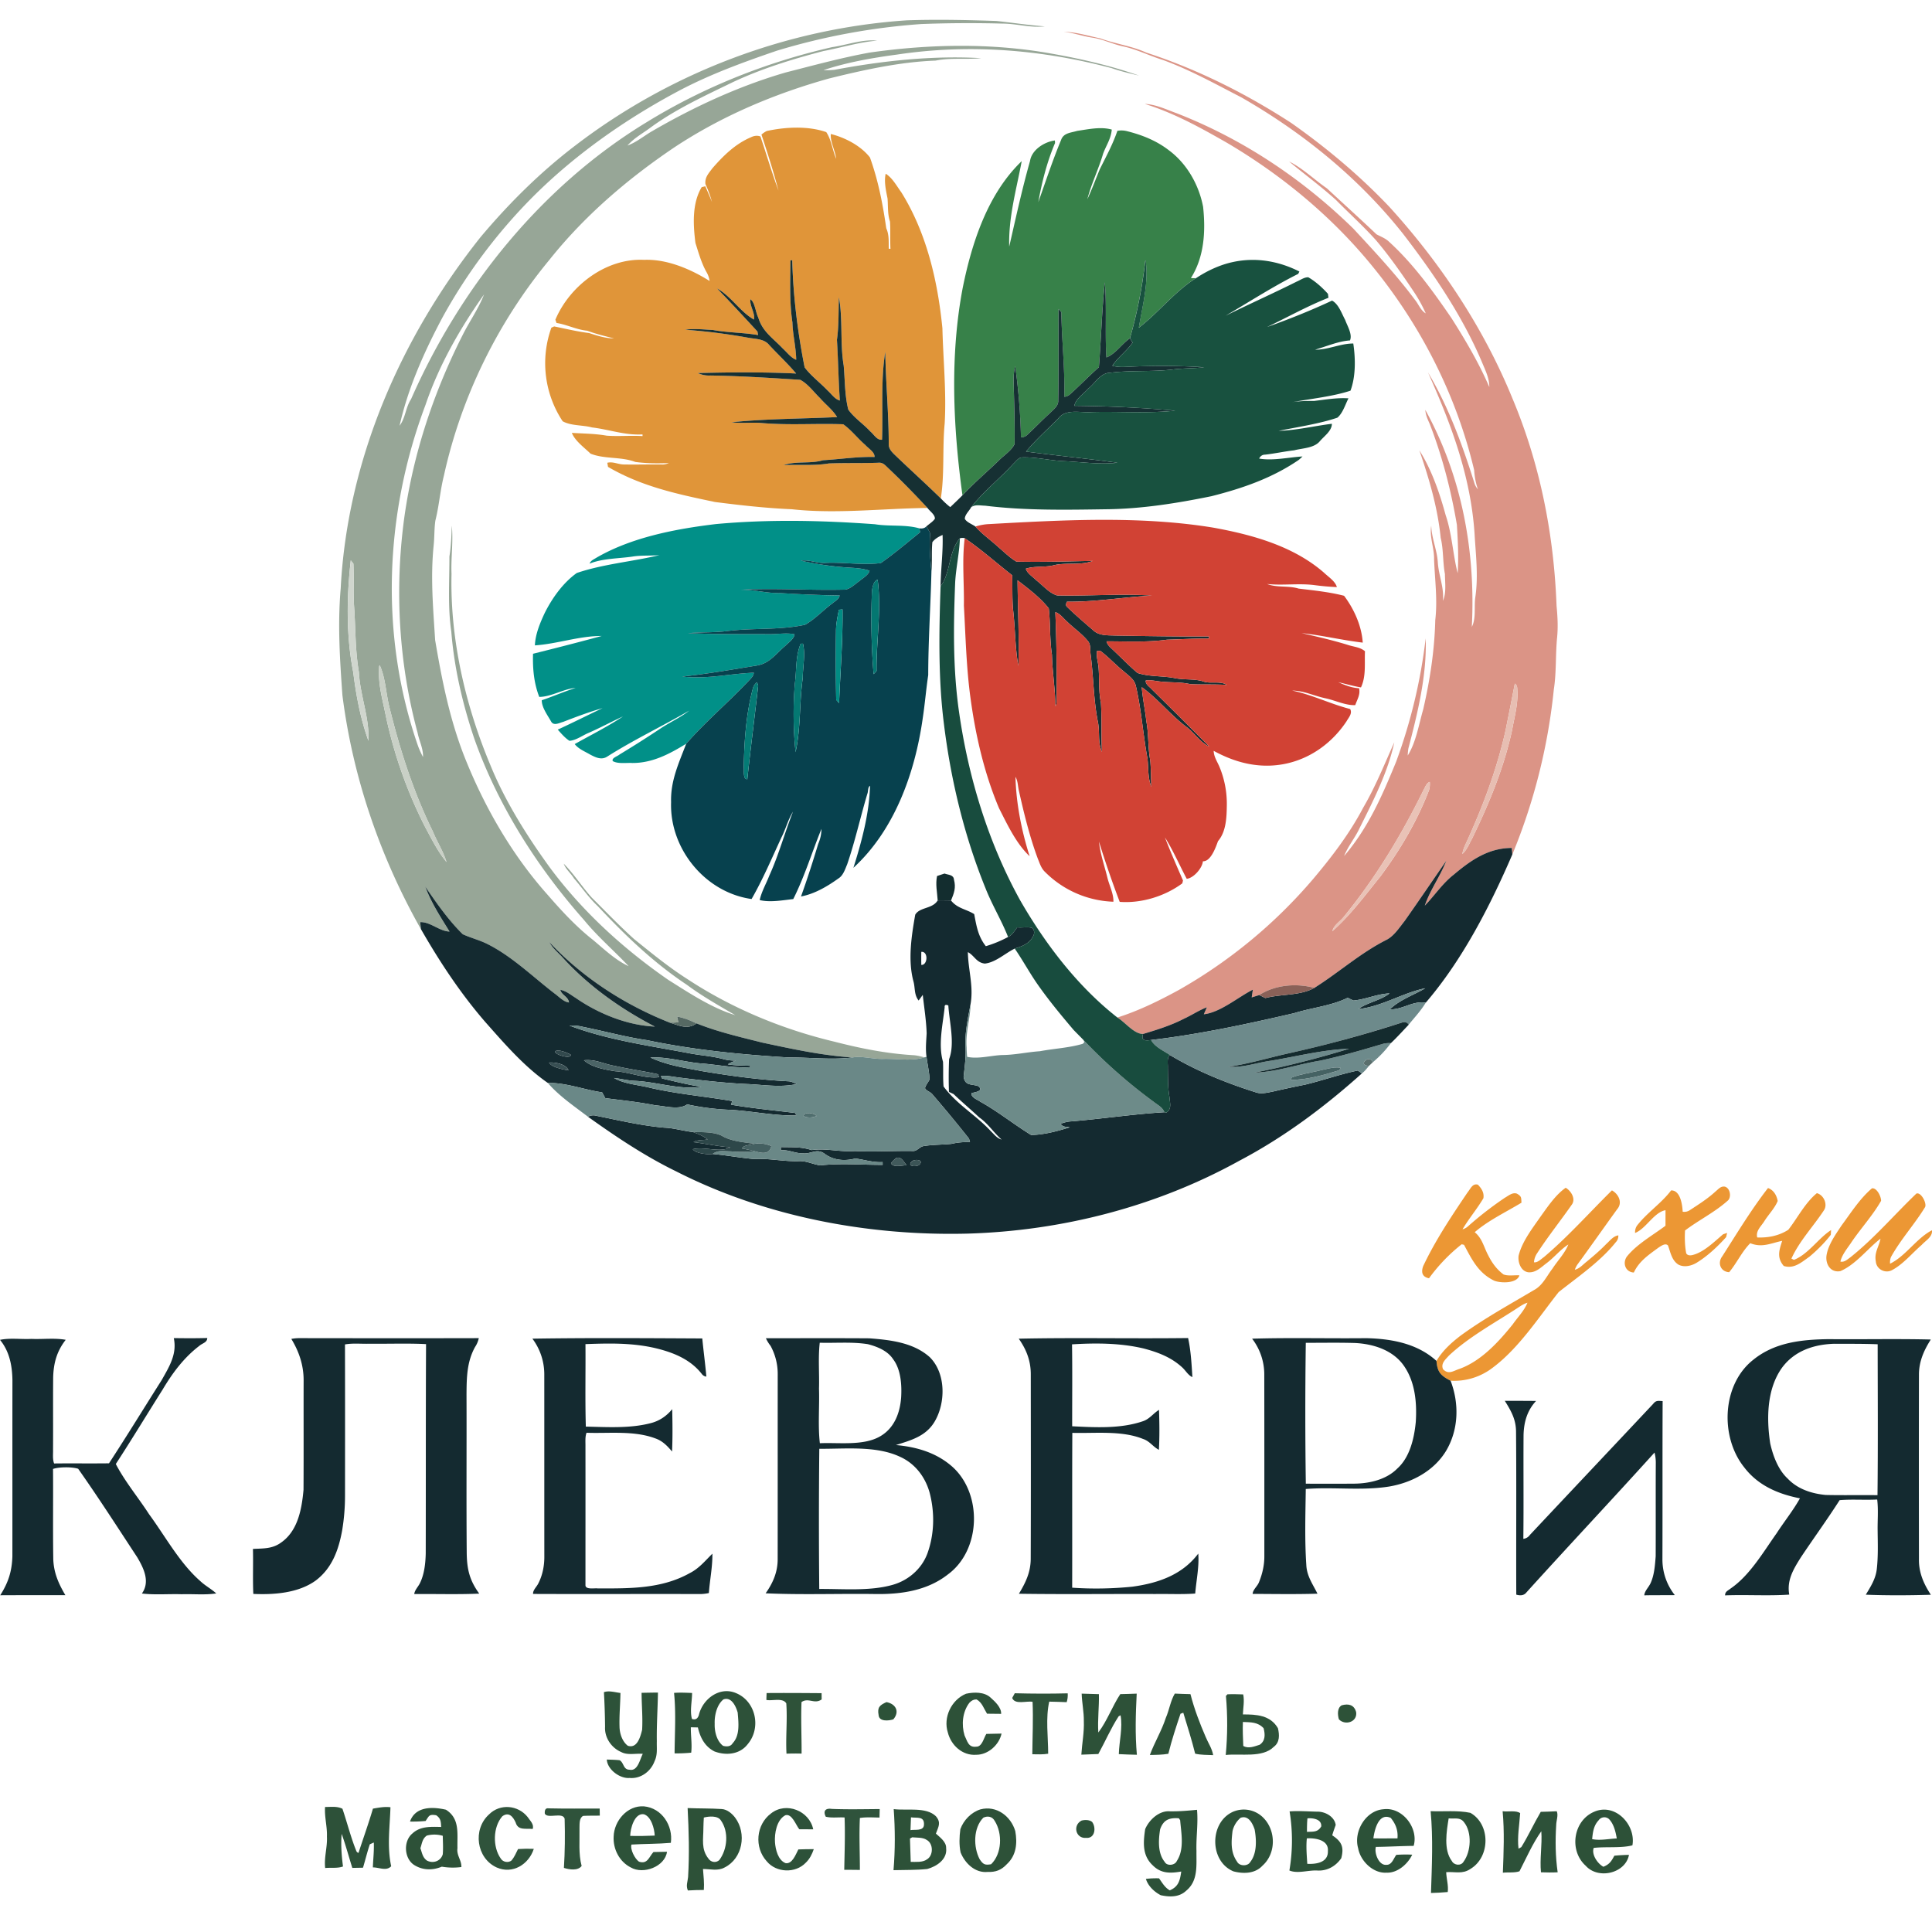 <svg width="90" height="90" fill="none" xmlns="http://www.w3.org/2000/svg"><path d="M42.245.947C43.638.9 45.03.93 46.421.977c.748.08 1.5.196 2.249.252-.684.074-1.306-.13-1.983-.13a57.683 57.683 0 0 0-3.769.021 30.499 30.499 0 0 0-6.738 1.245c-1.537.527-3.05 1.076-4.493 1.832-2.468 1.306-4.816 2.94-6.803 4.91a25.168 25.168 0 0 0-4.27 5.678c-.844 1.586-1.61 3.291-2 5.048.285-.384.275-.842.536-1.241 2.291-5.205 6.068-9.912 10.953-12.887 2.668-1.645 5.605-2.81 8.655-3.508.692-.1 1.416-.377 2.102-.304-.833.067-1.669.328-2.502.485-1.436.375-2.853.81-4.2 1.44-1.296.63-2.671 1.26-3.834 2.11-.376.284-.778.49-1.093.851.414-.147.776-.456 1.157-.674 1.956-1.136 4.04-2.099 6.215-2.73 1.293-.33 2.588-.684 3.903-.925 2.792-.4 5.706-.456 8.484.049 1.374.242 2.754.56 4.072 1.023-.428-.104-.855-.198-1.27-.346-3.284-.871-6.65-1.14-10.018-.632-1.144.154-2.315.357-3.412.723.171.007.342.003.51-.015 2.237-.42 4.562-.674 6.838-.542-.718.07-1.416-.03-2.128.113-1.656.06-3.353.436-4.96.833-2.552.712-5.006 1.75-7.22 3.216-2.167 1.463-4.174 3.18-5.807 5.23-2.4 2.9-4.11 6.38-4.917 10.057-.174.69-.223 1.402-.397 2.091-.055.375-.04.76-.078 1.139-.156 1.503-.026 2.933.067 4.43.315 1.855.668 3.642 1.354 5.404.926 2.343 2.217 4.594 3.901 6.477.642.74 1.322 1.475 2.095 2.082.516.43 1.05.945 1.665 1.227-.683-.725-1.454-1.383-2.083-2.155-2.182-2.464-4.016-5.344-5.112-8.457-.541-1.606-.933-3.282-1.067-4.973-.17-1.15-.086-2.339-.088-3.5.078-.488.094-.947.11-1.44.075.746-.043 1.499-.012 2.25-.07 3.04.636 6.094 1.804 8.893.69 1.697 1.699 3.3 2.772 4.78 1.515 2.047 3.437 3.798 5.526 5.242.972.61 2.017 1.307 3.116 1.641-.768-.448-1.54-.883-2.256-1.415-1.554-1.032-2.879-2.308-4.15-3.665-.42-.39-.73-.859-1.106-1.288-.142-.237-.385-.427-.478-.688.478.482.852 1.077 1.306 1.582.65.646 1.292 1.317 1.973 1.931.808.65 1.591 1.295 2.468 1.854 2.086 1.375 4.444 2.35 6.872 2.927 1.198.309 2.399.548 3.637.625.187.007.364.056.545.102-.58.189-1.281.057-1.893.072-.49.022-.982-.146-1.46-.066-1.448-.097-2.797-.395-4.207-.694-1.037-.262-2.062-.496-3.06-.895-.29-.137-.582-.26-.901-.316l.057.265a2.996 2.996 0 0 1-.395.019c-2.095-.827-4.078-2.102-5.616-3.755.145.286.43.51.645.748 1.2 1.315 2.698 2.373 4.273 3.19-1.299-.062-2.636-.603-3.701-1.343-.237-.146-.43-.32-.704-.37.052.25.371.313.402.59-.257-.028-.483-.288-.689-.432-1-.772-1.976-1.723-3.094-2.284-.375-.192-.786-.29-1.166-.464-.663-.65-1.217-1.449-1.743-2.212.27.737.716 1.423 1.13 2.087-.466-.01-.893-.457-1.368-.44l.035.328c-1.898-3.362-3.169-7.056-3.656-10.893-.12-1.673-.225-3.303-.08-4.983.31-5.989 2.804-11.7 6.514-16.36 1.331-1.585 2.8-3.042 4.45-4.295 4.434-3.386 9.844-5.434 15.41-5.805Zm-22.539 34.32c.012-.41-.175-.736-.253-1.132-.887-3.273-1.076-6.74-.61-10.093.422-2.954 1.368-5.788 2.714-8.445.316-.631.738-1.221.99-1.878-1.122 1.588-2.098 3.295-2.725 5.142-1.906 5.066-2.141 10.738-.354 15.875.066.183.148.358.238.531Zm-3.366-9.165c-.195 1.72-.218 3.516.116 5.219.132 1.075.338 2.167.706 3.187.058-1.056-.394-2.13-.444-3.198-.179-1.028-.15-2.06-.226-3.096-.039-.652.003-1.308-.03-1.96l-.102-.126-.02-.026Zm1.323 4.928c-.063.778.133 1.462.288 2.213a20.968 20.968 0 0 0 1.86 5.294c.307.567.58 1.127.99 1.622-.15-.5-.446-.953-.644-1.438-.906-1.846-1.53-3.8-2.021-5.794-.157-.622-.175-1.317-.431-1.905l-.015-.032-.027.04Z" fill="#97A697"/><path d="M49.59 1.484c.554.01 1.12.192 1.662.303.712.26 1.459.35 2.152.665 2.381.775 4.65 1.915 6.75 3.277 1.643 1.158 3.188 2.45 4.571 3.91 2.386 2.622 4.391 5.64 5.733 8.928 1.288 3.065 1.928 6.333 2.052 9.649.047.492.075.984.026 1.479-.079.802-.028 1.625-.153 2.421a27.43 27.43 0 0 1-1.932 7.688l-.026-.303c-1.099.004-1.91.576-2.715 1.253-.528.416-.878.96-1.337 1.433.244-.722.724-1.374 1.001-2.09-.65.937-1.29 1.882-1.946 2.813-.245.307-.502.712-.864.883-1.222.625-2.174 1.493-3.338 2.228-.832-.23-1.832-.144-2.564.332l-.353.11.054-.36c-.684.342-1.514 1.062-2.284 1.145.048-.107.095-.216.142-.324-.37.139-.702.366-1.063.53-.608.315-1.256.516-1.91.712-.424.003-.834-.549-1.195-.766 1.003-.319 1.929-.776 2.85-1.277a23.36 23.36 0 0 0 6.269-5.177c.875-1.039 1.695-2.11 2.329-3.318.572-.977.988-2.019 1.45-3.048-.29 1.375-.977 2.719-1.604 3.972-.21.464-.545.854-.733 1.325 1.125-1.316 1.77-2.8 2.42-4.384a25.08 25.08 0 0 0 1.38-5.759c.06 1.721-.375 3.478-.807 5.136a2.882 2.882 0 0 0-.03.325c.388-.615.516-1.443.72-2.143.316-1.37.53-2.758.563-4.165.112-.953-.02-1.877-.055-2.826.01-.55-.22-1.02-.132-1.576.015.594.27 1.122.306 1.712.04.62.299 1.165.238 1.794.167-.372.096-.845.094-1.247-.106-.565-.063-1.13-.198-1.693-.142-1.405-.537-2.743-.993-4.073.572.907.945 1.99 1.225 3.022.297.868.334 1.826.56 2.704.046-.755.01-1.506-.038-2.261-.272-1.6-.676-3.177-1.264-4.692-.095-.217-.191-.416-.206-.657 1.707 3.098 2.346 6.595 2.166 10.11.209-.407.096-.944.165-1.395.145-1.001.018-1.961-.038-2.96-.184-2.681-1.084-5.074-2.168-7.498.959 1.601 1.62 3.421 2.176 5.2.035.087.084.169.148.244a3.436 3.436 0 0 1-.174-.895c-.822-3.471-2.467-6.708-4.72-9.472-1.871-2.306-4.208-4.246-6.763-5.757-1.237-.709-2.49-1.405-3.86-1.83.514.019 1.021.269 1.502.441 3.082 1.204 5.85 3.058 8.212 5.367.99 1.069 2.002 2.148 2.871 3.318.163.195.276.51.503.631a6.63 6.63 0 0 0-.596-1.067c-.534-.801-1.093-1.597-1.715-2.332-.59-.66-1.255-1.258-1.877-1.89-.698-.63-1.458-1.188-2.178-1.787.636.315 1.18.852 1.767 1.256.766.715 1.547 1.416 2.303 2.136.207.113.419.184.592.353 1.122 1.021 2.052 2.31 2.905 3.557.656 1.033 1.273 2.081 1.76 3.206 0-.42-.176-.757-.333-1.137-.903-2.148-2.268-4.162-3.687-6.003-2.06-2.597-4.648-4.7-7.515-6.345-1.194-.617-2.41-1.293-3.672-1.752-.623-.192-1.204-.49-1.83-.627-.51-.105-.963-.344-1.48-.416-.441-.067-.857-.223-1.302-.266h.032Zm20.976 30.362c-.139.721-.283 1.441-.427 2.16-.408 1.851-1.102 3.67-1.898 5.387a1.702 1.702 0 0 0-.12.389c.21-.18.32-.476.454-.716.791-1.629 1.48-3.278 1.864-5.054.117-.65.288-1.232.243-1.896 0-.136-.037-.226-.116-.27ZM62.07 43.377c.838-.742 1.52-1.666 2.223-2.534.925-1.235 1.718-2.585 2.274-4.025.038-.124.05-.256.038-.394-.158.052-.22.26-.297.391-1.037 2.11-2.248 4.112-3.74 5.932-.166.194-.452.372-.498.63Z" fill="#DB9486"/><path d="M35.718 6.103c.874-.19 1.919-.245 2.772.051.245.359.287.847.464 1.243-.045-.366-.289-.813-.251-1.155.665.167 1.397.546 1.823 1.094.39 1.085.595 2.165.76 3.298.141.315.105.62.117.954l.078.003c-.023-.421.006-.845-.022-1.267-.118-.358-.085-.71-.114-1.078-.072-.362-.171-.79-.086-1.153.313.192.515.576.73.868 1.181 1.9 1.694 4.132 1.912 6.332.036 1.488.192 2.972.105 4.441-.11 1.138 0 2.367-.18 3.483-.717-.7-1.462-1.373-2.185-2.07-.133-.135-.252-.275-.238-.478-.002-1.435-.14-2.851-.162-4.28-.218 1.338-.1 2.74-.15 4.094-.233.037-.384-.253-.551-.387-.322-.352-.748-.627-1.022-1.016-.172-.683-.15-1.36-.214-2.05-.177-1.054-.03-2.143-.223-3.188-.023.666 0 1.324-.092 1.989.058.942.07 1.883.135 2.827-.236-.06-.397-.315-.576-.472-.34-.359-.771-.68-1.064-1.072-.323-1.63-.538-3.334-.576-4.995l-.044.006-.042.008c-.004.978-.05 1.92.093 2.889.015.585.168 1.15.177 1.738-.25-.095-.433-.353-.63-.528-.449-.48-.945-.782-1.14-1.445-.126-.242-.147-.698-.364-.849-.042.32.229.644.166.948-.64-.36-1.084-1.104-1.72-1.448.639.657 1.262 1.332 1.882 2.005l.03.166c-.696-.121-1.396-.108-2.096-.236-.428-.022-.883-.076-1.307-.012.986.076 1.974.189 2.945.372.334.064.73.044.968.33.416.45.867.866 1.261 1.337-1.53-.072-3.047-.061-4.579-.021.214.095.357.114.587.113 1.405.021 2.784.112 4.185.202.358.187.626.565.914.844.26.299.6.553.802.892-1.64.077-3.29.076-4.922.24.439.054.87.008 1.31.027 1.291.124 2.601.021 3.897.067.375.261.679.664 1.03.965.145.167.438.32.43.559-.807-.022-1.597.106-2.4.15-.594.18-1.271.025-1.836.23.7-.036 1.42.037 2.107-.079.762-.03 1.528-.006 2.291-.032.23-.027.331.116.48.254.623.6 1.24 1.212 1.823 1.851-2.082.024-4.267.29-6.322.06-1.195-.05-2.392-.185-3.578-.337-1.759-.369-3.412-.719-4.982-1.636l-.033-.192c.273-.065.497.075.762.08.587.011 1.171-.007 1.758 0 .13.009.233-.02.353-.067-.52.023-1.056.02-1.571-.052-.661-.252-1.442-.124-2.084-.386-.29-.284-.719-.587-.87-.967.547.034 1.083.034 1.621.13.556.041 1.116-.014 1.673.02l-.002-.079c-.824.048-1.541-.227-2.356-.325-.433-.117-.98-.07-1.365-.288a4.898 4.898 0 0 1-.525-4.357l.13-.06c.54.11 1.08.24 1.628.309.39.125.746.243 1.162.251-.423-.109-.833-.203-1.244-.359-.505-.047-.94-.284-1.437-.362l-.053-.15c.666-1.584 2.365-2.877 4.128-2.79 1.066-.044 2.167.427 3.057.984a1.124 1.124 0 0 0-.15-.424c-.233-.416-.365-.895-.51-1.349-.108-.842-.162-1.842.291-2.597l.167-.042c.11.244.214.489.314.736a5.2 5.2 0 0 0-.306-.837c-.036-.315.15-.5.32-.732.51-.587 1.068-1.138 1.793-1.447.162-.08.311-.093.449-.04.285.84.534 1.693.841 2.523-.23-.881-.51-1.746-.793-2.611.077-.067.159-.123.246-.166Z" fill="#E09539"/><path d="M51.79 6.036c-.034.43-.262.739-.405 1.13-.207.713-.547 1.394-.732 2.115.212-.456.386-.926.576-1.39.294-.592.61-1.167.823-1.796a1.03 1.03 0 0 1 .427.01c.71.176 1.381.44 1.965.89.848.625 1.408 1.619 1.602 2.643.12 1.136.057 2.326-.57 3.318l.235.001c-.992.623-1.734 1.597-2.663 2.311.166-.997.468-2.11.32-3.121l-.018-.001a22.31 22.31 0 0 1-.715 3.612c-.373.253-.68.742-1.097.891-.067-1.16.02-2.338-.07-3.5-.141 1.312-.173 2.64-.278 3.958-.453.398-.87.833-1.318 1.237a.48.48 0 0 1-.294.141c.031-1.319-.12-2.623-.138-3.94-.045-.05-.088-.1-.13-.152-.005 1.422.01 2.845-.014 4.266.016.258-.237.428-.397.595-.356.318-.681.663-1.03.988a.424.424 0 0 1-.31.132 28.602 28.602 0 0 0-.267-3.323 2.57 2.57 0 0 0-.074.664c.02.987.057 1.979.045 2.967-.142.31-.502.528-.739.773-.56.54-1.157 1.048-1.689 1.615-.437-3.18-.59-6.492.012-9.66.424-2.099 1.163-4.383 2.749-5.904-.25 1.334-.62 2.604-.583 3.983.306-1.332.598-2.675.97-3.99.079-.523.67-.892 1.158-.956l.007.12c-.372.872-.614 1.823-.78 2.754.346-.968.667-1.947 1.061-2.894.114-.338.46-.336.751-.426.526-.076 1.097-.206 1.61-.061Z" fill="#378149"/><path d="m36.821 12.133.042-.008.044-.006c.038 1.66.253 3.365.576 4.995.292.393.724.713 1.064 1.072.179.157.34.412.576.472-.065-.944-.077-1.885-.135-2.827.092-.665.069-1.323.092-1.99.192 1.046.045 2.135.223 3.19.063.69.042 1.366.214 2.05.273.388.7.663 1.022 1.015.167.134.317.424.55.387.051-1.354-.067-2.756.151-4.095.021 1.43.16 2.846.161 4.28-.013.204.105.344.239.48.723.696 1.468 1.369 2.186 2.069.137.146.281.284.441.407.191-.183.384-.364.57-.554.531-.567 1.129-1.074 1.689-1.615.237-.245.596-.462.739-.773.012-.988-.026-1.98-.046-2.967a2.57 2.57 0 0 1 .074-.665c.15 1.103.245 2.21.267 3.324a.424.424 0 0 0 .31-.132c.35-.325.675-.67 1.03-.988.16-.167.413-.337.397-.595.025-1.421.01-2.844.014-4.266.043.052.086.101.13.152.02 1.317.17 2.621.139 3.94a.48.48 0 0 0 .293-.141c.449-.404.866-.839 1.318-1.237.105-1.318.137-2.646.279-3.959.089 1.163.002 2.341.07 3.501.416-.149.724-.638 1.097-.89l.123.204c-.274.392-.678.676-.942 1.073.313.094.609.05.928.041a31.57 31.57 0 0 1 3.349.031c-.488.058-.979.042-1.466.105-.972.116-1.947.029-2.924.152-.439.011-.678.469-1 .73-.202.234-.61.493-.655.809 1.57.017 3.13.082 4.695.226-1.283.135-2.593.031-3.884.066-.527.046-1.212-.179-1.572.31-.5.503-1.04.983-1.493 1.53 1.42.188 2.84.327 4.258.52-.874.092-1.68-.04-2.539-.076-.619-.032-1.27-.192-1.886-.173-.176-.005-.297.185-.42.294-.63.692-1.398 1.295-1.97 2.029-.087.172-.297.346-.293.542.098.167.34.244.494.357.312.355.694.614 1.041.934.28.237.55.512.868.699 1.185.025 2.376-.01 3.56-.034-.551.22-1.213.066-1.796.198-.43.116-.916.03-1.325.165.052.214.337.384.486.54.3.229.603.6.967.706 1.464.037 2.96-.093 4.419.008-1.3.068-2.64.301-3.955.284-.063.111-.06.196.014.253.386.374.8.727 1.206 1.078.269.26.667.231 1.013.246 1.46.026 2.92.05 4.379.04v.1c-.652-.005-1.305.034-1.957.054-.916.128-1.886.074-2.814.075.046.195.194.29.326.424.373.35.731.722 1.12 1.052.582.187 1.15.12 1.773.246.457.086.915.01 1.343.165.33.09.758-.048 1.04.144-.566-.036-1.133-.008-1.698-.035-.451-.106-.902-.07-1.358-.118-.241-.021-.483-.091-.718-.052-.025.183.189.297.296.425.892.88 1.782 1.762 2.663 2.653-.404-.177-.688-.629-1.04-.898-.754-.557-1.347-1.326-2.105-1.87.04.532.158 1.056.212 1.587.116.605.069 1.217.183 1.822.036.41.034.826.051 1.238-.17-.432-.13-.86-.178-1.311-.207-1.124-.284-2.264-.54-3.383-.073-.324-.322-.47-.554-.678-.382-.304-.712-.672-1.102-.964h-.154c-.046.259.038.475.065.73.054.573-.004 1.114.113 1.68.052.761.01 1.534.05 2.297-.21-.47-.084-.914-.195-1.43-.201-1.028-.196-2.061-.332-3.096-.03-.198.015-.473-.122-.632-.272-.344-.66-.601-.973-.911-.173-.148-.33-.38-.55-.443.059 1.381.068 2.76.059 4.143a.469.469 0 0 1-.054.247c-.011-.807-.143-1.598-.163-2.406-.11-.72-.066-1.448-.148-2.159-.393-.503-.95-.918-1.454-1.31.01 1.328.084 2.668.036 3.994-.156-.89-.144-1.782-.25-2.676-.039-.515-.02-1.035-.035-1.55-.738-.575-1.439-1.206-2.213-1.729a.4.4 0 0 0-.225.006c-.538.632-.426 1.615-.899 2.233.008-.794.123-1.6.093-2.39-.186.084-.35.172-.476.337-.045.451-.002.907-.043 1.36-.057-.585-.107-1.182-.06-1.77a1.57 1.57 0 0 0-.183-.318c.13-.119.305-.22.403-.363.015-.19-.242-.355-.345-.504a40.84 40.84 0 0 0-1.822-1.85c-.15-.14-.252-.282-.48-.255-.764.026-1.53.003-2.292.032-.688.116-1.408.043-2.108.08.566-.206 1.243-.052 1.836-.23.804-.045 1.594-.173 2.402-.151.006-.24-.286-.392-.431-.559-.351-.301-.656-.704-1.03-.965-1.296-.046-2.606.057-3.897-.067-.44-.02-.872.027-1.31-.027 1.63-.164 3.282-.163 4.922-.24-.202-.339-.543-.593-.802-.892-.288-.279-.556-.657-.914-.844-1.402-.09-2.78-.18-4.185-.202a1.231 1.231 0 0 1-.587-.113c1.532-.04 3.049-.051 4.58.021-.395-.47-.846-.887-1.262-1.337-.238-.286-.634-.266-.968-.33a27.105 27.105 0 0 0-2.945-.372c.424-.064.88-.01 1.307.012.7.128 1.4.115 2.096.236l-.03-.166c-.62-.673-1.243-1.348-1.881-2.005.635.344 1.079 1.089 1.718 1.448.064-.304-.207-.628-.165-.947.216.15.238.607.365.848.193.663.69.966 1.14 1.445.196.175.38.434.628.528-.008-.587-.161-1.152-.176-1.738-.144-.97-.097-1.911-.093-2.889Z" fill="#163033"/><path d="M53.353 12.146h.018c.147 1.012-.154 2.125-.32 3.122.929-.714 1.67-1.688 2.663-2.31.518-.345 1.13-.63 1.741-.756 1.057-.225 2.122-.038 3.076.447l-.055.109c-1.171.586-2.254 1.29-3.383 1.95 1.099-.542 2.216-1.041 3.313-1.59.17-.07.354-.21.54-.201.34.196.652.48.915.771l.024.183c-.997.395-1.895.902-2.86 1.362 1.02-.359 2.046-.772 3.027-1.23.308.164.45.604.611.9.097.275.347.67.225.955-.557.038-1.094.281-1.631.432.61.008 1.185-.29 1.784-.288.105.695.119 1.532-.13 2.197-.816.273-1.874.38-2.718.537.345-.056.687-.06 1.035-.06.52-.061 1.063-.156 1.588-.12-.145.285-.267.698-.516.901-.823.283-1.896.442-2.735.614.843-.027 1.644-.225 2.479-.33.001.327-.347.567-.55.8-.267.337-.806.332-1.204.436-.456.052-.904.152-1.36.203-.12 0-.213.06-.275.182.635.113 1.377-.06 2.021-.098-.058.056-.115.11-.177.162-1.245.85-2.612 1.32-4.061 1.688-1.62.331-3.247.591-4.903.609-1.877.028-3.787.064-5.651-.167-.224-.002-.451-.069-.644.074.572-.734 1.34-1.337 1.97-2.029.123-.109.244-.299.42-.294.616-.02 1.267.14 1.886.173.86.035 1.666.168 2.54.076-1.418-.193-2.84-.332-4.258-.52.452-.547.993-1.027 1.492-1.53.36-.489 1.045-.264 1.572-.31 1.291-.035 2.601.069 3.884-.066a58.143 58.143 0 0 0-4.695-.226c.044-.316.453-.575.655-.809.322-.261.562-.719 1-.73.978-.123 1.952-.036 2.924-.152.487-.063.979-.047 1.466-.105a31.595 31.595 0 0 0-3.349-.03c-.319.009-.615.052-.927-.042.263-.397.667-.681.942-1.073l-.124-.205a22.31 22.31 0 0 0 .715-3.612Z" fill="#18513F"/><path d="M56.516 24.579c1.82.33 3.744.86 5.166 2.104.199.192.518.39.595.666a11.502 11.502 0 0 1-1.052-.093c-.73-.092-1.473.026-2.2-.051.475.182.981.064 1.471.214.705.085 1.427.157 2.116.335.468.622.818 1.401.87 2.182-.95-.113-1.893-.338-2.847-.444.714.164 1.425.327 2.126.542.3.104.59.104.825.304-.028.572.06 1.156-.187 1.685-.36-.06-.704-.165-1.058-.243.314.136.622.264.97.281.067.3-.084.514-.178.786-.438.022-.93-.218-1.365-.313-.543-.11-1.012-.356-1.572-.364.925.193 1.789.627 2.699.859.117.206-.073.401-.17.575-.797 1.198-2.065 1.995-3.519 2.06-.95.042-1.842-.234-2.669-.687.011.276.155.479.261.723a4.48 4.48 0 0 1 .352 1.802c-.007.557-.026 1.237-.41 1.68-.104.286-.337.958-.705.94-.027.326-.443.79-.753.815-.338-.638-.633-1.32-1.015-1.929.26.678.553 1.342.842 2.01l-.033.132c-.81.602-1.906.938-2.916.862a46.56 46.56 0 0 1-.965-2.806c.058.563.25 1.108.386 1.655.086.375.298.762.286 1.145a4.72 4.72 0 0 1-3.184-1.386c-.185-.176-.243-.392-.339-.624-.38-1.023-.643-2.099-.88-3.163-.053-.225-.043-.442-.159-.646.03 1.234.284 2.522.66 3.699-.626-.587-1.04-1.478-1.427-2.238-.684-1.617-1.092-3.385-1.327-5.121-.197-1.435-.228-2.871-.309-4.313.017-1.039-.093-2.113.038-3.143.774.523 1.475 1.154 2.213 1.729.015.515-.004 1.035.035 1.55.106.894.094 1.786.25 2.676.047-1.326-.027-2.666-.036-3.994.503.392 1.06.807 1.454 1.31.082.71.037 1.44.148 2.16.02.807.152 1.598.163 2.405a.469.469 0 0 0 .053-.247c.01-1.383 0-2.762-.059-4.143.22.063.378.295.55.443.313.31.702.567.974.911.137.16.091.434.122.632.136 1.035.13 2.068.331 3.097.112.515-.014.958.196 1.43-.04-.764.002-1.537-.05-2.297-.117-.567-.06-1.108-.113-1.681-.027-.255-.11-.471-.065-.73h.154c.39.292.72.66 1.102.964.231.207.48.354.553.678.257 1.119.334 2.259.541 3.383.049.45.008.879.178 1.31-.017-.411-.015-.827-.051-1.237-.115-.605-.067-1.217-.183-1.822-.054-.531-.172-1.055-.212-1.587.758.544 1.35 1.313 2.106 1.87.35.27.635.721 1.039.898-.88-.891-1.772-1.773-2.663-2.653-.107-.128-.321-.242-.296-.425.234-.04.477.03.718.052.456.048.907.012 1.358.118.565.027 1.132 0 1.697.035-.281-.192-.71-.055-1.039-.144-.428-.156-.886-.079-1.343-.165-.622-.127-1.192-.06-1.773-.247-.39-.33-.747-.7-1.12-1.05-.132-.135-.28-.23-.326-.425.928-.001 1.898.053 2.813-.075.653-.02 1.306-.06 1.958-.054v-.1c-1.46.01-2.92-.014-4.379-.04-.346-.015-.744.014-1.014-.246-.406-.351-.82-.704-1.206-1.078-.072-.057-.076-.142-.013-.253 1.315.017 2.654-.216 3.955-.284-1.458-.101-2.955.03-4.42-.009-.363-.105-.667-.476-.966-.705-.15-.156-.435-.326-.486-.54.41-.136.895-.05 1.325-.165.583-.132 1.245.023 1.797-.198-1.185.024-2.376.06-3.56.034-.318-.188-.589-.462-.869-.699-.347-.32-.73-.579-1.042-.934a2.53 2.53 0 0 1 .574-.112c3.458-.19 7.072-.4 10.503.162Z" fill="#D14234"/><path d="M40.77 24.423c.676.109 1.402.002 2.057.19l.036.18c-.6.484-1.198.992-1.83 1.436-.827.108-1.715-.043-2.555-.008-.407.035-.755-.158-1.167-.104.7.151 1.393.27 2.109.315.373.027.73.031 1.086.154-.051.212-.322.347-.476.487-.218.15-.463.416-.745.396-1.6.036-3.211-.081-4.806.005.631-.02 1.217.17 1.845.15.93.057 1.859.106 2.792.114-.043.19-.205.25-.343.373-.426.312-.81.735-1.269.992-1.168.257-2.416.142-3.603.292-.615.08-1.23.047-1.848.1 1.243.055 2.49.04 3.733.046.404.011.831-.076 1.227.005-.028.224-.282.384-.432.54-.448.375-.727.823-1.34.92-1.149.187-2.3.388-3.457.511 1.159.131 2.17-.131 3.331-.18-.019.175-.14.268-.249.393-.942.99-1.998 1.888-2.9 2.916-.776.475-1.57.9-2.507.897-.278-.017-.669.051-.913-.087-.072-.147.226-.226.312-.307a50.905 50.905 0 0 0 1.922-1.22c.44-.29.914-.502 1.327-.825-1.272.735-2.59 1.361-3.83 2.147-.266.166-.534.029-.779-.097-.242-.144-.554-.264-.725-.492.743-.418 1.53-.808 2.25-1.288-.534.243-1.05.524-1.59.761-.289.117-.593.354-.905.375-.207-.131-.383-.34-.545-.521.702-.325 1.39-.67 2.089-1.003-.626.18-1.235.408-1.84.643-.18.047-.442.202-.562-.024-.164-.29-.433-.647-.433-.984.53-.18 1.043-.406 1.578-.575-.573.046-1.12.412-1.694.419-.252-.65-.31-1.32-.29-2.01 1.075-.269 2.13-.537 3.198-.829-1.049-.004-2.072.37-3.111.438.021-.52.238-1.04.458-1.51.348-.696.856-1.408 1.494-1.862 1.237-.421 2.59-.528 3.855-.833-.423.039-.854 0-1.271.07-.645.094-1.384.082-1.99.328.057-.145.182-.19.306-.268 1.648-.962 3.718-1.354 5.59-1.577 2.471-.226 4.937-.171 7.41.01Z" fill="#019088"/><path d="M42.827 24.612c.138.02.244-.006.32-.083.075.1.136.206.184.318-.048.588.002 1.185.059 1.77-.04 1.616-.147 3.211-.15 4.83-.1.67-.153 1.338-.255 2.009-.358 2.531-1.302 5.202-3.23 6.97.386-1.223.74-2.535.774-3.82-.11.059-.079.263-.123.367-.326 1.089-.571 2.21-.94 3.287-.095.225-.186.522-.4.655-.518.373-1.12.729-1.752.846.29-.808.553-1.625.8-2.446.103-.244.146-.438.153-.703-.442 1.081-.788 2.228-1.314 3.27-.491.054-1.075.165-1.563.047.085-.395.3-.758.445-1.134.441-.967.717-1.998 1.105-2.982-.23.367-.334.798-.532 1.186-.448.965-.867 1.96-1.397 2.881-2.16-.303-3.824-2.344-3.749-4.513-.03-.998.36-1.82.704-2.721.902-1.027 1.959-1.925 2.9-2.916.11-.125.231-.218.25-.393-1.162.049-2.173.311-3.331.18 1.156-.123 2.308-.324 3.457-.511.613-.097.892-.545 1.34-.92.15-.155.404-.316.432-.54-.396-.081-.824.006-1.228-.005-1.242-.006-2.49.009-3.732-.047.617-.052 1.233-.018 1.848-.1 1.187-.149 2.435-.034 3.603-.291.458-.257.843-.68 1.268-.992.139-.123.3-.182.343-.373a53.69 53.69 0 0 1-2.791-.113c-.629.019-1.215-.171-1.846-.151 1.595-.086 3.206.031 4.807-.005.281.02.526-.247.744-.396.155-.14.425-.275.477-.487-.357-.123-.714-.127-1.087-.154a14.106 14.106 0 0 1-2.109-.315c.412-.054.76.139 1.167.104.84-.035 1.728.116 2.556.008.632-.444 1.23-.952 1.83-1.436l-.037-.18Zm-2.13 6.792.137-.148c-.015-1.4.235-2.868.05-4.25-.19.048-.247.37-.264.534a31.4 31.4 0 0 0 .076 3.864Zm-1.617-2.999c-.069.338-.137.673-.136 1.02a96.29 96.29 0 0 0 .01 3.175l.135.152c.056-1.457.177-2.904.16-4.363l-.17.016Zm-2.02 6.635c.25-1.143.172-2.295.336-3.46.001-.508.13-1.11.01-1.596l-.108.002c-.245.605-.183 1.199-.27 1.863a17.43 17.43 0 0 0 .033 3.19Zm-1.998-2.932c-.308 1.178-.394 2.43-.414 3.644.024.14-.052.553.166.545.151-1.428.336-2.845.496-4.272a.26.26 0 0 0-.058-.234.558.558 0 0 0-.19.317Z" fill="#07414E"/><path d="M40.883 27.006c.185 1.382-.066 2.85-.05 4.25l-.138.148a31.38 31.38 0 0 1-.077-3.864c.017-.164.074-.486.265-.534Z" fill="#047771"/><path d="m39.078 28.405.168-.016c.018 1.46-.103 2.906-.158 4.363-.046-.051-.092-.101-.136-.152a96.29 96.29 0 0 1-.01-3.176c-.001-.346.068-.68.136-1.018Z" fill="#018C83"/><path d="m37.297 29.986.108-.002c.12.486-.008 1.088-.01 1.595-.164 1.166-.086 2.318-.335 3.46a17.43 17.43 0 0 1-.034-3.19c.088-.664.026-1.258.27-1.863Z" fill="#047872"/><path d="M35.25 31.79a.26.26 0 0 1 .059.235c-.16 1.427-.345 2.844-.496 4.272-.218.008-.142-.405-.166-.545.02-1.214.106-2.466.414-3.644a.558.558 0 0 1 .19-.317Z" fill="#047B75"/><path d="m70.424 39.5.027.303c-1.036 2.403-2.323 4.91-4.032 6.904-.624-.094-1.052.325-1.675.314.44-.44 1.113-.668 1.646-.981l-.021.002c-1.038.216-2.038.863-3.099.964.438-.314 1.038-.397 1.46-.73-.575.023-1.117.282-1.68.332a3.21 3.21 0 0 1-.266-.13c-.77.384-1.68.462-2.5.72-2.197.508-4.418.987-6.66 1.248-.247.038-.485.05-.376-.28.654-.196 1.302-.397 1.91-.712.36-.164.693-.392 1.063-.53-.047.108-.094.217-.142.324.77-.083 1.6-.803 2.284-1.145l-.054.36.352-.11.285.14c.74-.196 1.61-.1 2.28-.472 1.164-.735 2.116-1.603 3.338-2.228.362-.17.619-.576.864-.883.657-.931 1.296-1.876 1.946-2.813-.277.716-.757 1.367-1.001 2.09.459-.473.809-1.017 1.336-1.433.805-.677 1.617-1.25 2.715-1.253Z" fill="#142A30"/><path d="M43.999 40.693c.175.069.424.046.441.288.1.374.003.625-.137.967-.207-.003-.415-.008-.622-.003-.024-.39-.11-.744-.03-1.137.115-.04.23-.077.348-.115Z" fill="#132D2F"/><path d="M19.813 41.308c.526.764 1.079 1.562 1.743 2.212.38.175.791.272 1.165.464 1.119.561 2.095 1.512 3.095 2.284.206.144.432.404.689.431-.031-.276-.35-.34-.403-.59.274.052.468.225.704.37 1.065.741 2.403 1.282 3.702 1.344-1.575-.817-3.074-1.875-4.274-3.19-.215-.238-.5-.462-.644-.748 1.538 1.653 3.52 2.928 5.615 3.755.444.13.813.343 1.24.032.997.399 2.023.633 3.06.895 1.41.3 2.759.597 4.206.694-.976.123-1.998-.009-2.982 0-2.215-.136-4.417-.35-6.594-.807-1.001-.146-1.97-.417-2.96-.615a2.175 2.175 0 0 0-.646-.063c1.742.66 3.665.929 5.49 1.272.539.11 1.096.141 1.63.276.21.065.415.08.632.085-.132.047-.261.086-.374.173.344.056.69.06 1.039.065l-.004.066c-.79.046-1.541-.123-2.324-.177-.775-.074-1.553-.315-2.321-.273.77.357 1.565.474 2.394.633 1.333.223 2.679.405 4.029.475.147.004.264.07.393.132-.753.153-1.44.044-2.194.001-1.068-.043-2.131-.164-3.19-.296-.307-.03-.636-.117-.941-.082l.052.113c.607.144 1.212.29 1.827.39-.975.153-2.078-.231-3.072-.277-.338-.01-.66-.1-.994-.136.482.284 1.12.317 1.667.454 1.27.295 2.565.401 3.843.622-.02.056-.039.113-.06.168.996.172 2.008.264 3.007.389l.028.116c-1.018.016-2.033-.204-3.049-.264a11.518 11.518 0 0 1-2.024-.255c-.388.276-1.027.073-1.475.046-.777-.157-1.556-.235-2.341-.336l-.148-.27c-.835-.12-1.686-.456-2.527-.437-1.11-.768-2.035-1.847-2.926-2.852-1.15-1.331-2.113-2.79-2.987-4.314l-.035-.327c.475-.018.902.43 1.368.439-.413-.664-.859-1.35-1.13-2.087Zm6.042 7.66c-.053.158.78.4.728.158-.195-.093-.517-.249-.728-.157Zm1.347.424c.372.33.973.433 1.451.51.665.036 1.397.361 2.049.278l-.047-.136c-.665-.15-1.342-.238-2.009-.39-.523-.085-.91-.322-1.444-.262Zm-.719.47c-.111-.296-.628-.387-.904-.364.106.22.66.324.904.364Z" fill="#142A30"/><path d="M43.68 41.945c.207-.005.415 0 .622.003.299.377.704.398 1.08.635.107.56.18 1.034.542 1.494a5.517 5.517 0 0 0 1.035-.428c.2-.097.292-.28.43-.45.223.029.496-.041.7.034.085.089.107.195.065.32-.164.388-.509.521-.884.636-.447.218-.891.645-1.392.698-.398-.043-.487-.375-.791-.534.013.83.276 1.588.123 2.436-.123.661-.275 1.345-.231 2.02.02.456-.04.899-.091 1.35.074.44.358.321.69.44.27.238-.171.277-.327.325-.007.212.264.288.408.393.83.46 1.568 1.06 2.373 1.554.583-.005 1.245-.18 1.8-.358-.184-.034-.305.004-.426-.16.17-.067.327-.108.51-.116 1.443-.12 2.885-.34 4.328-.426l.079.023c.281-.167.171-.47.154-.738-.081-.446-.065-.893-.076-1.345.01-.193-.055-.46.093-.607 1.257.755 2.654 1.317 4.051 1.755.248.071.547-.011.796-.06.491-.115.983-.216 1.477-.317.813-.198 1.61-.48 2.432-.653l.195.132c-1.75 1.57-3.626 2.972-5.711 4.07-3.858 2.135-8.26 3.267-12.66 3.395-4.63.117-9.434-.789-13.577-2.9-1.457-.71-2.79-1.604-4.106-2.543a.499.499 0 0 1 .391-.045c1.053.213 2.09.458 3.16.553.456.017.886.154 1.337.204.244.087.48.183.687.342-.195.048-.497.008-.658.129.573.072 1.136.195 1.712.242-.48.265-1.196-.05-1.745.086.117.194.694.259.92.222.647.06 1.292.18 1.938.237.719-.043 1.42.13 2.135.096.339.002.616.152.94.198.956-.107 1.946-.02 2.91-.023l-.003-.13c-.45.027-.846-.114-1.275-.166-.5.13-1.022.088-1.44-.232-.37-.254-.605.034-1-.01-.356.007-.659-.174-1.023-.143l-.006-.148c.497.013.959-.02 1.432.14.688-.097 1.334.1 2.02.045.901.043 1.795-.016 2.696-.002.214.017.316-.21.532-.233.423-.066.852-.057 1.276-.1.287-.07.565-.086.86-.086l-.046-.156a63.29 63.29 0 0 0-1.71-2.069c-.086-.114-.29-.155-.34-.285.033-.146.148-.268.212-.404-.015-.353-.1-.705-.142-1.055-.053-.37-.013-.729.006-1.096-.019-.598-.117-1.2-.181-1.789a9.347 9.347 0 0 1-.194.263c-.214-.275-.155-.567-.237-.88-.27-.985-.096-2.129.08-3.118.208-.36.807-.264 1.045-.665Zm-.762 2.395c-.004.203-.004.407 0 .61.302.015.335-.639 0-.61Zm1.037 6.272c.624.848 1.483 1.307 2.207 2.088.16.154.276.32.497.386-.373-.328-.629-.744-1.04-1.032-.395-.368-.807-.715-1.197-1.088l-.216-.101a19.919 19.919 0 0 1 .007-1.526c.28-.734.01-1.735-.036-2.5-.125-.055-.183-.026-.171.086-.086.805-.311 1.737-.077 2.538.018.383-.008.765.026 1.149Zm-2.449 3.576c.104.221.533.09.731.096-.124-.139-.27-.451-.5-.331a1.276 1.276 0 0 0-.23.235Zm1.022-.117c-.358.248.152.334.314.172.185-.218-.184-.247-.314-.172Z" fill="#142A30"/><path d="m66.368 46.042.022-.002c-.533.313-1.206.54-1.646.98.623.012 1.051-.407 1.674-.313-.223.372-.525.693-.797 1.027-.072-.117-.188-.147-.347-.089-1.73.55-3.485 1.04-5.26 1.426-.93.208-1.839.483-2.784.623.692.047 1.294-.187 1.967-.281 1.2-.198 2.428-.514 3.646-.559a42.737 42.737 0 0 1-4.403 1.112c1.023-.027 2.036-.395 3.045-.555.99-.212 1.97-.496 2.941-.787.117-.028.24-.04.366-.032a5.14 5.14 0 0 1-.842.892c-.062-.132-.154-.176-.278-.13-.235.145-.157.309.108.29-.105.128-.203.256-.335.357l-.195-.132c-.823.172-1.62.455-2.432.653-.494.1-.986.202-1.477.317-.25.049-.548.131-.796.06-1.397-.438-2.794-1-4.051-1.755-.288-.198-.712-.375-.871-.698 2.242-.26 4.463-.74 6.66-1.249.82-.257 1.731-.335 2.501-.719.086.047.175.09.265.13.564-.05 1.105-.309 1.68-.331-.421.332-1.022.415-1.46.729 1.062-.101 2.062-.748 3.1-.964Zm-6.23 4.264c.744-.004 1.557-.23 2.268-.457l.036-.112c-.35-.048-.733.089-1.08.157-.392.096-.811.151-1.187.302l-.037.11Z" fill="#6D8A8B"/><path d="M45.212 46.79c-.015.672-.24 1.328-.183 1.997.001.148.01.297.024.444.513.113 1.11-.063 1.634-.084.592-.003 1.163-.137 1.753-.177.66-.124 1.358-.155 2.001-.346l.073-.077-.05-.11a24.328 24.328 0 0 0 3.272 2.884c.191.154.416.252.509.49-1.443.086-2.885.306-4.328.426-.183.008-.34.05-.51.117.121.163.243.125.427.159-.556.179-1.218.354-1.801.358-.805-.493-1.543-1.095-2.373-1.554-.144-.105-.415-.181-.408-.393.156-.048.596-.087.327-.324-.332-.12-.616 0-.69-.442.05-.45.111-.893.091-1.35-.044-.674.108-1.358.232-2.019Z" fill="#6D8B89"/><path d="M31.543 47.356c.319.056.611.179.902.316-.427.311-.796.097-1.24-.032.132.003.264-.004.396-.019-.02-.089-.04-.178-.058-.265Z" fill="#566963"/><path d="M26.528 47.776c.222-.015.431.013.646.063.991.198 1.959.469 2.96.615 2.177.457 4.379.67 6.594.807.984-.009 2.006.123 2.982 0 .479-.08.972.088 1.46.066.613-.015 1.314.117 1.894-.072l.097-.025c.043.35.128.702.143 1.055-.065.136-.18.258-.213.404.05.13.254.17.34.285.57.669 1.168 1.373 1.71 2.069l.046.156c-.295 0-.572.016-.859.086-.424.043-.853.034-1.276.1-.217.023-.319.25-.533.233-.9-.014-1.794.045-2.695.002-.686.056-1.332-.142-2.02-.045-.474-.16-.936-.127-1.432-.14l.005.148c.365-.031.668.15 1.024.142.395.045.63-.243 1 .011.418.32.939.362 1.44.232.429.052.825.193 1.274.165l.003.13c-.964.005-1.953-.083-2.909.024-.324-.046-.602-.196-.94-.198-.716.033-1.417-.139-2.136-.096-.646-.058-1.29-.176-1.938-.237.252-.195.543-.126.84-.122.372.036.736.023 1.108-.008.324.089.689.188.79-.24a1.445 1.445 0 0 0-.792-.102c-.5-.078-1.084-.112-1.52-.38-.396-.183-.915-.161-1.341-.17-.451-.05-.882-.187-1.337-.203-1.071-.095-2.108-.34-3.16-.553a.499.499 0 0 0-.392.045c-.637-.489-1.346-.964-1.87-1.574.842-.019 1.692.316 2.527.438l.148.269c.785.1 1.564.179 2.34.336.449.027 1.088.23 1.476-.045.66.146 1.349.227 2.024.254 1.017.06 2.032.28 3.05.264l-.03-.116c-.998-.125-2.01-.217-3.005-.389l.06-.168c-1.28-.221-2.573-.327-3.843-.622-.548-.137-1.186-.17-1.668-.454.334.037.657.125.994.136.994.046 2.098.43 3.072.278-.615-.1-1.22-.247-1.826-.39l-.053-.114c.306-.035.634.051.941.082 1.06.132 2.123.253 3.19.296.754.043 1.442.152 2.194-.001-.13-.062-.246-.128-.393-.132-1.35-.07-2.696-.252-4.029-.475-.829-.159-1.623-.276-2.394-.633.768-.041 1.546.2 2.322.273.782.054 1.533.223 2.323.177l.004-.066c-.349-.005-.695-.01-1.04-.065.114-.087.243-.126.375-.173a2.235 2.235 0 0 1-.633-.085c-.533-.135-1.09-.166-1.63-.276-1.824-.343-3.747-.613-5.489-1.272Zm10.906 4.217c.195.098.398.069.599.003-.05-.152-.609-.227-.6-.003Z" fill="#6A8887"/><path d="M32.28 52.735c.426.008.944-.014 1.34.17.436.267 1.02.3 1.521.379-.152.059-.52.056-.573.215.192.038.385.077.574.127a6.091 6.091 0 0 1-1.107.008c-.298-.004-.589-.073-.84.122-.226.037-.803-.028-.92-.222.55-.136 1.264.18 1.745-.086-.576-.047-1.139-.17-1.712-.242.161-.121.463-.081.658-.13-.207-.158-.443-.254-.687-.341Z" fill="#2D4749"/><path d="M35.142 53.284c.3-.038.514-.008.791.102-.1.428-.465.328-.79.24a9.329 9.329 0 0 0-.575-.127c.054-.159.422-.156.574-.215Z" fill="#446061"/><path d="M41.737 53.953c.23-.12.376.192.5.33-.198-.005-.628.126-.731-.095a1.28 1.28 0 0 1 .231-.235Z" fill="#415A5C"/><path d="M42.53 54.071c.13-.075.498-.045.313.172-.162.162-.672.076-.314-.172Z" fill="#3B5456"/><path d="M25.854 48.968c.211-.091.533.065.728.158.053.242-.78 0-.728-.157Z" fill="#32494D"/><path d="M27.201 49.392c.534-.06.92.177 1.444.262.667.152 1.344.24 2.009.39l.047.136c-.652.083-1.384-.242-2.049-.277-.478-.078-1.08-.18-1.45-.51Z" fill="#4B6466"/><path d="M25.576 49.498c.276-.023.793.068.905.364-.245-.04-.799-.144-.905-.364Z" fill="#384F53"/><path d="M68.847 55.187c.17.18.297.369.256.631-.297.501-.678.95-.974 1.449a.642.642 0 0 0 .228-.115 16.387 16.387 0 0 1 1.749-1.358c.168-.094.354-.262.556-.19.223.126.2.187.214.422-.723.44-1.537.82-2.178 1.374.36.297.421.696.634 1.087.172.345.396.65.708.882.225.084.5.024.74.042-.117.389-.872.366-1.173.249-.742-.36-1.04-.985-1.407-1.672l-.11-.025a8.006 8.006 0 0 0-1.521 1.584c-.322-.062-.375-.285-.27-.57.57-1.206 1.325-2.335 2.07-3.437.136-.16.223-.426.478-.353ZM80.332 55.276c.267.043.347.511.141.665-.599.534-1.344.899-1.978 1.38-.018.35-.012.72.056 1.064.05.086.147.112.291.08.532-.13 1.022-.628 1.43-.97l.184-.06-.047.196c-.4.443-.847.866-1.356 1.182-.249.156-.596.242-.867.097-.312-.2-.366-.572-.485-.892-.123-.128-.326.028-.44.1-.458.337-.901.627-1.151 1.161-.399-.019-.539-.454-.318-.751.468-.578 1.203-.985 1.793-1.428l.001-.724c-.533.09-.916.87-1.418 1.06a.554.554 0 0 1 .083-.332c.468-.611 1.135-1.04 1.596-1.65.435-.011.524.677.539.992a.46.46 0 0 0 .347-.081c.402-.263.824-.53 1.175-.855.135-.106.234-.253.424-.234Z" fill="#EC9734"/><path d="M72.937 55.33c.24.141.467.494.301.762-.533.767-1.121 1.498-1.628 2.282a.844.844 0 0 0-.151.428c.17.026.33-.15.463-.242 1.122-.95 2.123-2.077 3.168-3.108.311.171.507.572.247.874-.622.859-1.23 1.728-1.856 2.583-.05.074-.09.155-.119.24.228-.059.354-.22.532-.361.32-.264.635-.53.924-.83.175-.156.325-.372.57-.411a.42.42 0 0 1-.121.323c-.715.895-1.769 1.616-2.66 2.322-.927 1.173-1.85 2.61-3.073 3.522a2.944 2.944 0 0 1-1.961.606c-.451-.237-.62-.392-.657-.924.287-.48.685-.84 1.124-1.177 1.089-.794 2.256-1.433 3.412-2.119.41-.215.586-.637.868-1.003.24-.371.579-.715.74-1.126-.368.237-.65.595-1 .861-.262.193-.514.468-.868.435-.346-.05-.49-.466-.45-.77.16-.66.648-1.282 1.03-1.833.336-.465.692-1.003 1.165-1.334Zm-1.782 5.354c-.183.058-.337.164-.497.27-1.053.686-2.25 1.337-3.166 2.199-.159.18-.386.367-.268.632.253.259.463.084.74-.009 1.023-.36 1.842-1.259 2.507-2.085.227-.326.537-.635.684-1.007ZM82.36 55.343c.264.094.404.34.452.605-.14.336-.416.615-.612.922-.152.255-.419.455-.342.776.513.02 1.01-.078 1.446-.356.414-.523.776-1.25 1.332-1.707.322.08.52.528.325.805-.488.743-1.144 1.43-1.51 2.244l.118.057c.662-.257 1.143-1.012 1.73-1.387l-.013.22c-.284.37-.638.723-.997 1.022-.368.256-.713.58-1.195.43-.334-.396-.212-.729-.074-1.17-.53.11-.93.332-1.486.11-.392.392-.625.923-.983 1.35-.401-.02-.557-.432-.32-.742.68-1.063 1.357-2.185 2.13-3.179ZM87.204 55.357c.23-.033.43.39.424.583-.382.669-.918 1.253-1.355 1.89-.19.293-.46.594-.539.939.18.044.326-.101.462-.197 1.112-.883 2.058-1.997 3.078-2.972.222-.076.494.46.403.633-.486.797-1.14 1.509-1.593 2.333a.716.716 0 0 0-.037.302c.737-.364 1.231-1.184 1.95-1.557.04.306-.295.477-.475.68-.448.385-.858.896-1.38 1.174-.319.177-.733-.037-.759-.403-.08-.416.145-.677.218-1.06-.596.458-1.153 1.206-1.87 1.512-.448.084-.695-.312-.647-.716.073-.506.428-.996.705-1.414.435-.587.855-1.254 1.415-1.727Z" fill="#EC9734"/><path d="M8.095 62.334c.52.007 1.039.011 1.56-.005-.001.213-.23.241-.37.367-.722.55-1.255 1.271-1.714 2.044-.727 1.15-1.433 2.319-2.176 3.459.418.809 1.048 1.563 1.546 2.334.762 1.038 1.429 2.28 2.388 3.119.23.218.512.364.745.576-.53.08-1.077.02-1.612.038-.615-.02-1.24.038-1.852-.034.393-.548.085-1.178-.215-1.685-.907-1.38-1.802-2.776-2.754-4.126-.284-.093-.88-.09-1.171.008.012 1.401-.01 2.804.012 4.204.022.636.248 1.144.564 1.677-1.012.001-2.024-.003-3.035.003.375-.589.545-1.112.566-1.815.002-2.735-.002-5.474.002-8.21C.567 63.61.44 62.951 0 62.416c.466-.099.984-.02 1.463-.045.525.024 1.085-.052 1.598.043-.41.526-.564 1.072-.584 1.736-.011 1.123.001 2.246-.006 3.367.008.211-.03.458.05.657.852-.01 1.704.004 2.556-.007.837-1.28 1.636-2.587 2.455-3.878.349-.62.724-1.21.563-1.956ZM13.57 62.372a1.98 1.98 0 0 1 .411-.036c2.774.004 5.548.007 8.323 0a1.17 1.17 0 0 1-.174.412c-.386.7-.392 1.433-.398 2.212.009 2.468-.011 4.938.01 7.404.012.755.139 1.262.583 1.873-1.007.045-2.02.01-3.028.02.021-.181.175-.332.257-.492.212-.418.268-.94.278-1.401.008-3.25-.001-6.5.015-9.75-.876-.044-1.758-.008-2.635-.018-.377.013-.77-.035-1.142.033.006 2.348.004 4.695.002 7.042a9.838 9.838 0 0 1-.132 1.616c-.166.911-.466 1.76-1.232 2.34-.81.586-1.942.667-2.907.624-.033-.699.001-1.399-.018-2.096.478-.026.897.003 1.306-.293.791-.546.969-1.57 1.05-2.46.01-1.704 0-3.41.005-5.115-.001-.694-.214-1.327-.573-1.915ZM24.8 62.36c2.635-.042 5.281-.023 7.915-.01.057.594.139 1.184.189 1.777a.295.295 0 0 1-.202-.11c-.413-.538-.992-.855-1.627-1.063-1.256-.411-2.497-.387-3.802-.34.011 1.28-.02 2.565.017 3.843.977.02 2.025.09 2.978-.15.426-.099.772-.328 1.046-.664.014.657.023 1.318-.007 1.975-.223-.264-.445-.496-.78-.612-.998-.374-2.149-.224-3.204-.262-.074.194-.046.433-.05.64.003 2.152 0 4.323 0 6.475.022.202.428.113.571.136 1.474.001 2.963.03 4.291-.715.435-.22.712-.572 1.051-.903.008.62-.12 1.218-.164 1.833-.153.034-.31.05-.467.047-2.573-.008-5.148.006-7.722-.005-.015-.178.167-.33.242-.486.2-.384.287-.836.282-1.268-.002-2.827 0-5.653-.002-8.481a2.77 2.77 0 0 0-.554-1.657ZM35.68 62.341c1.605-.001 3.212-.008 4.818.003.979.075 2.052.195 2.815.879.759.754.745 2.141.216 3.017-.41.674-1.091.851-1.794 1.076.976.086 1.906.36 2.648 1.027 1.389 1.27 1.312 3.866-.22 4.995-.97.765-2.196.937-3.397.918-1.696-.024-3.407.043-5.1-.034.34-.479.563-.99.561-1.59.003-2.87 0-5.743.002-8.614a2.725 2.725 0 0 0-.333-1.323 1.685 1.685 0 0 1-.217-.354Zm2.507.209c-.08.702-.013 1.432-.035 2.141.027.834-.054 1.72.04 2.54.877-.041 2.007.13 2.79-.31.674-.38.942-1.088.997-1.826.034-.576-.01-1.301-.374-1.778-.255-.392-.738-.586-1.173-.699-.732-.118-1.503-.047-2.245-.068Zm-.021 4.94a329.75 329.75 0 0 0-.002 6.53c1.112-.008 2.346.11 3.412-.19.733-.205 1.356-.74 1.624-1.458.33-.905.348-1.909.106-2.836-.205-.74-.686-1.368-1.398-1.682-1.116-.515-2.53-.354-3.742-.364ZM47.457 62.361c2.62-.056 5.266.003 7.889-.03.13.59.163 1.216.2 1.82-.196-.084-.308-.298-.466-.445-.515-.478-1.135-.712-1.803-.888-1.085-.258-2.232-.261-3.338-.193.019 1.272.005 2.544.007 3.816 1.066.053 2.242.12 3.268-.226.335-.1.495-.366.777-.538.021.616.03 1.246-.005 1.861-.275-.14-.43-.408-.741-.507-.995-.403-2.23-.253-3.292-.283-.013 2.404 0 4.808-.007 7.212.926.066 1.876.047 2.8-.046 1.195-.163 2.323-.544 3.074-1.542.048.607-.093 1.253-.142 1.861-.615.046-1.236.012-1.854.022-2.119-.008-4.24.019-6.359-.012.31-.515.543-.992.55-1.609.011-2.87.005-5.746.003-8.617 0-.625-.204-1.152-.561-1.656ZM58.328 62.361c1.769-.053 3.55-.005 5.32-.024 1.17.027 2.377.246 3.269 1.06.038.531.206.686.657.923.408 1.067.378 2.284-.215 3.275-.566.928-1.583 1.47-2.633 1.651-1.276.208-2.611.015-3.898.117-.015 1.174-.054 2.367.025 3.538.024.527.3.89.52 1.339-1.006.032-2.015.013-3.02.01.011-.204.227-.356.297-.549.156-.38.25-.791.248-1.203 0-2.825.002-5.654-.003-8.48a2.732 2.732 0 0 0-.567-1.657Zm2.501.193c-.03 2.186-.03 4.377.001 6.562.76.002 1.52.005 2.28-.002.694-.01 1.474-.19 1.977-.7.592-.527.794-1.422.866-2.18.058-.923-.036-1.934-.616-2.694-.521-.674-1.405-.94-2.225-.978-.76-.022-1.523-.008-2.283-.008ZM85.183 62.383c1.586.015 3.176-.022 4.761.017-.319.504-.546 1.007-.552 1.617-.006 2.871-.004 5.745 0 8.616-.012.618.221 1.152.555 1.657-.999.03-2.034.036-3.031-.003.229-.38.456-.73.511-1.184.069-.6.046-1.215.04-1.816-.006-.484.038-.952-.02-1.434-.582.032-1.17-.019-1.75.03-.578.904-1.212 1.774-1.807 2.666-.342.545-.66 1.06-.54 1.734-.99.067-1.997-.003-2.99.036.003-.187.133-.216.26-.321.893-.61 1.524-1.704 2.145-2.577.352-.543.767-1.056 1.083-1.623-1.019-.2-1.954-.599-2.598-1.446-1.132-1.413-1.044-3.86.431-5.014 1.004-.811 2.257-.938 3.502-.955Zm2.278 7.268c.026-2.342.01-4.688.008-7.03-.67-.027-1.345-.019-2.016-.023-.956.026-1.87.331-2.45 1.13-.7.989-.716 2.356-.54 3.509.13.582.37 1.233.819 1.646.46.486 1.115.697 1.767.758.803.018 1.608 0 2.412.01ZM70.098 65.255c.486.003.972 0 1.457.007-.414.447-.565.98-.582 1.58-.011 1.614.009 3.23-.01 4.843a.429.429 0 0 0 .306-.183c1.908-2.034 3.836-4.073 5.742-6.104.134-.175.242-.139.441-.13-.012 2.454-.001 4.91-.01 7.365a2.67 2.67 0 0 0 .578 1.674c-.476.007-.95-.002-1.425.01.027-.222.196-.356.295-.567.175-.381.206-.839.238-1.252.007-1.435-.003-2.87.005-4.307a1.896 1.896 0 0 0-.059-.525c-1.97 2.183-3.988 4.325-5.96 6.507-.104.138-.264.176-.48.111-.011-2.522.011-5.053-.011-7.575 0-.583-.227-.98-.525-1.454Z" fill="#142A30"/><path d="M24.58 84.645c.111.17.31.336.234.556-.309-.038-.683.086-.792-.3-.118-.264-.312-.515-.62-.294-.442.498-.458 1.433-.075 1.97.1.169.357.215.505.088.13-.158.21-.346.3-.529.245-.016.489-.02.735-.01-.233.725-.986 1.194-1.725.87-.953-.43-1.13-1.777-.365-2.47.513-.518 1.355-.444 1.804.119Z" fill="#2F533B"/><path d="M28.133 78.829c.23-.088.53.009.77.036-.007.525-.06 1.051-.043 1.576.006.312.126.686.386.883.44.144.587-.425.666-.74.035-.572-.023-1.153-.024-1.726.254-.005.507-.01.762-.012-.012.756-.065 1.51-.053 2.267-.01.33.042.624-.105.931-.175.478-.647.828-1.165.78-.454.04-1.035-.395-1.06-.858.2.008.402.01.6.032.207.126.16.44.46.442.386.082.479-.486.617-.74-.339-.027-.713.076-1.008-.085-.456-.194-.78-.673-.75-1.175a33.992 33.992 0 0 0-.053-1.611Z" fill="#2D5239"/><path d="M31.4 78.862c.276-.023.563-.007.84.003-.001.389-.11.837-.006 1.21.158.055.265-.005.321-.18.173-.749.973-1.355 1.74-1.02.921.384 1.172 1.62.54 2.37-.368.488-1.014.546-1.552.344-.448-.227-.665-.646-.773-1.118a25.454 25.454 0 0 0-.328-.007c-.006.392.064.794.017 1.182a6.474 6.474 0 0 1-.774.032c.006-.94.07-1.875-.025-2.816Zm2.297.306c-.311.254-.419.755-.404 1.137-.012.353.094.798.39 1.022.162.044.353.043.446-.12.35-.366.274-.965.235-1.43-.08-.286-.292-.752-.667-.61Z" fill="#2D5139"/><path d="M35.712 78.869c.852-.008 1.708-.001 2.561.005l.003.291c-.335.242-.614-.101-.938.124-.034.802.008 1.6.003 2.401a10.224 10.224 0 0 0-.703.003c-.043-.778.047-1.563-.01-2.344-.165-.274-.644-.103-.927-.159.002-.107.006-.213.01-.321Z" fill="#2E5239"/><path d="M45.001 78.901c.37-.08.855-.094 1.15.185.206.184.5.457.486.752l-.657-.007c-.148-.235-.236-.534-.489-.665-.122-.005-.231.046-.33.152-.327.422-.38 1.03-.228 1.527.129.26.173.57.544.522.274.008.348-.405.47-.595.236-.007.473-.012.709-.015-.113.528-.628.99-1.18.987-.639.048-1.17-.438-1.321-1.034-.228-.706.164-1.527.846-1.809Z" fill="#2D5138"/><path d="M47.272 78.878c.824.022 1.644.025 2.466.004.01.146-.007.283-.048.412-.271-.013-.543-.019-.813-.025-.173.763-.05 1.64-.049 2.426-.248.042-.49.027-.739.025.007-.815.047-1.628.012-2.443-.285-.053-.823.15-.949-.18l.12-.219Z" fill="#2E523A"/><path d="m50.388 78.896.803.024c.015.596-.066 1.189-.027 1.786.408-.532.65-1.222 1.023-1.787.256-.004.51-.014.765-.023-.048.951-.078 1.896.008 2.848-.28-.005-.561-.016-.841-.03.015-.592.188-1.234.08-1.811l-.09.052c-.359.552-.628 1.18-.945 1.754-.263.012-.527.023-.791.03.032-.528.137-1.038.116-1.569.005-.429-.088-.846-.101-1.274ZM54.727 78.894c.243.012.486.02.729.025.175.682.428 1.346.708 1.992.12.292.296.533.35.85-.278-.013-.571-.005-.839-.068-.16-.644-.36-1.272-.553-1.907l-.13.047c-.208.615-.41 1.233-.566 1.865-.285.049-.572.051-.861.055.216-.588.55-1.128.744-1.73.161-.367.214-.785.418-1.129Z" fill="#2D5138"/><path d="m57.109 79.002.071-.075c.245-.012.488-.002.733.005.064.299-.003.629-.014.933.631-.004 1.28.034 1.632.64.074.31.091.66-.194.87-.528.526-1.54.302-2.237.378.086-.912.09-1.838.009-2.75Zm.79 1.214c-.015.373.003.745.018 1.117.243.14.517.022.764-.056.273-.184.257-.485.182-.771-.273-.291-.595-.274-.964-.29Z" fill="#2D5239"/><path d="M41.295 79.291c.432.08.63.44.32.803-.21.07-.666.117-.686-.2-.07-.366.059-.464.366-.603Z" fill="#2C5238"/><path d="M62.5 79.44c.318-.088.582-.029.675.319.064.459-.51.636-.803.336-.062-.204-.089-.53.128-.654Z" fill="#2D5238"/><path d="M15.143 84.175c.284.004.55-.043.809.083.218.64.386 1.322.642 1.957a.157.157 0 0 0 .106.101c.224-.689.468-1.368.673-2.063.274-.046.537-.1.816-.065-.028.925-.165 1.823.034 2.749-.232.24-.552.051-.854.054.014-.39.061-.77.044-1.16l-.185.084c-.121.358-.209.728-.318 1.09l-.498.009c-.166-.527-.31-1.065-.496-1.585-.043.51-.004 1.014.062 1.519-.252.094-.564.045-.83.072-.059-.486.107-.973.081-1.465.018-.468-.12-.913-.086-1.38Z" fill="#2D5139"/><path d="M20.772 84.303c.663.416.52 1.12.538 1.791-.048.34.194.559.183.88a3.09 3.09 0 0 1-.911-.017c-.444.182-.911.171-1.314-.095-.45-.32-.48-1.111-.05-1.457.368-.342.87-.308 1.333-.299-.013-.24-.013-.398-.233-.545-.336-.052-.322.023-.492.267a6.25 6.25 0 0 1-.727.027c.253-.718 1.055-.694 1.673-.552Zm-1.189 1.793c.08.218.099.425.3.573.286.156.65.034.743-.29.023-.283.005-.576 0-.86a1.372 1.372 0 0 0-.744-.01c-.214.15-.22.362-.299.587Z" fill="#2D5138"/><path d="M25.56 84.24c.793.018 1.583.008 2.376.009 0 .11.004.22.005.33-.257.005-.517-.003-.774.012-.19.09-.167.385-.172.56.013.588-.053 1.213.1 1.772-.173.236-.585.171-.826.09.049-.752.055-1.538.034-2.289-.086-.327-.801.02-.924-.238-.016-.186.045-.268.18-.247Z" fill="#2F533B"/><path d="M30.001 84.147c.83.078 1.36.899 1.25 1.7-.61.052-1.224.044-1.835.08-.07.22.161.668.35.796.395.133.464-.212.673-.448.21-.003.422-.007.633-.013-.095.694-1.103 1.072-1.688.731-.529-.266-.83-.857-.798-1.438.02-.734.642-1.465 1.415-1.408Zm-.643 1.376c.38.011.76.002 1.141-.014-.013-.32-.163-.895-.509-.995-.439-.063-.63.683-.632 1.01Z" fill="#2D5239"/><path d="M32.032 84.227c.53.023 1.062.01 1.591.045.248.015.478.21.622.4.55.734.355 1.904-.495 2.325-.313.171-.655.07-1.002.068.026.327.063.648.04.977-.248 0-.496.008-.744.023-.098-.222-.012-.399.01-.625.064-1.072.035-2.14-.022-3.213Zm.735.924c0 .529-.116.989.238 1.434.113.172.36.208.508.058.377-.51.444-1.317.067-1.844-.147-.231-.567-.19-.793-.13-.01.16-.017.322-.02.482Z" fill="#2D5138"/><path d="m37.883 85.217-.65-.004c-.157-.191-.34-.746-.649-.652-.406.214-.511.85-.482 1.264.026.335.14.83.495.968.313.05.477-.42.593-.64.24-.009.48-.013.72-.013-.083.236-.188.454-.371.629-.48.508-1.377.477-1.823-.065-.587-.643-.5-1.707.203-2.229.706-.559 1.79-.117 1.964.742Z" fill="#2D5139"/><path d="M38.745 84.266c.746.03 1.49.012 2.235.007l-.01.396c-.301-.003-.619-.028-.913.02-.04.808 0 1.613 0 2.42a32.67 32.67 0 0 0-.729-.005c.016-.813.045-1.625.016-2.438-.288-.02-.597.032-.876-.036-.142-.279 0-.407.277-.364Z" fill="#2F533C"/><path d="M45.675 84.287c.743-.194 1.413.316 1.62 1.01.103.567.052 1.135-.395 1.546-.25.269-.514.373-.885.359-.59.06-1.06-.397-1.266-.906-.074-.34-.06-.74-.012-1.085.149-.421.508-.79.938-.924Zm.13.39c-.468.474-.467 1.366-.17 1.931.16.239.238.288.535.236.508-.495.536-1.438.168-2.018-.11-.207-.33-.249-.533-.15ZM41.634 84.276c.593.077 1.51-.117 1.964.332.258.3.113.494 0 .808.19.175.49.388.477.676.061.52-.437.852-.88.973-.52.055-1.05.04-1.572.055.08-.954.077-1.889.01-2.844Zm.803.383c-.009.198-.016.397-.023.595.204-.039.609.058.628-.243.028-.422-.325-.31-.605-.352Zm-.047.988c.015.362.022.724.035 1.087.239-.004.553.032.755-.117.305-.178.307-.734-.008-.905-.18-.128-.464-.102-.678-.123l-.104.058Z" fill="#2D5138"/><path d="M54.494 84.378c.427.008.843-.03 1.267-.07.06.63-.047 1.283-.025 1.92-.01.655.09 1.38-.475 1.846-.332.314-.771.302-1.191.212-.304-.16-.587-.426-.69-.76.203-.024.407-.032.612-.026.153.21.267.426.5.56.415-.176.476-.468.535-.877-.51.088-.945.1-1.331-.292-.491-.458-.44-1.07-.35-1.681.179-.43.65-.872 1.148-.832Zm.423.325c-.453-.034-.72.072-.874.514-.077.487-.12 1.11.214 1.518.102.203.477.165.564-.044.36-.546.205-1.289.155-1.9l-.06-.088ZM57.388 84.422a1.277 1.277 0 0 1 1.474.267c.584.6.585 1.658-.052 2.222-.346.377-.893.385-1.351.264-1.108-.457-1.128-2.227-.071-2.752Zm.402.259a1.145 1.145 0 0 0-.374.616c-.06.508-.096.991.214 1.43.108.213.497.218.611.013.32-.405.292-1.043.203-1.523-.097-.28-.29-.67-.654-.536ZM60.074 84.382c.427-.032.859.004 1.284.012.367-.01.809.228.864.62-.056.16-.117.318-.161.483.434.286.56.54.42 1.066-.259.375-.659.601-1.122.573-.418-.023-.908.159-1.294-.001a8.324 8.324 0 0 0 .009-2.753Zm.809.954c.285-.018.5.03.665-.254.027-.342-.387-.397-.642-.377-.022.209-.022.421-.023.631Zm.015 1.488c.417.023.98-.06.96-.596.044-.523-.592-.613-.98-.59-.042.389-.003.795.02 1.186ZM64.455 84.281c.886-.11 1.636.888 1.399 1.707-.587.005-1.174.042-1.76.048-.084.282.135.874.49.834.254.012.332-.294.462-.464.248-.017.493-.021.74-.008-.205.438-.687.86-1.195.838-.63.041-1.22-.546-1.324-1.142-.222-.771.351-1.758 1.188-1.813Zm-.477 1.356c.374.009.748.001 1.122.001.031-.374-.08-.666-.313-.953-.569-.261-.757.56-.81.952Z" fill="#2C5138"/><path d="M69.998 84.374c.237.038.631-.054.817.09-.035.553-.141 1.092-.077 1.652l.13-.069c.328-.53.59-1.108.907-1.645.249-.006.496-.013.744-.027.084.186-.023.44-.025.64-.046.739-.037 1.471.068 2.204-.26.013-.518.009-.778 0-.063-.627.062-1.277.016-1.913-.406.574-.695 1.24-1.016 1.865-.231.082-.528.038-.775.067.036-.96.078-1.903-.011-2.864Z" fill="#2D5139"/><path d="M74.299 84.383c.975-.386 1.914.641 1.745 1.58-.522.138-1.245.053-1.803.12-.11.305.177.733.452.878.283-.117.371-.254.509-.515.227-.023.455-.034.682-.04-.159.863-1.433 1.162-2.015.508-.798-.715-.579-2.136.43-2.53Zm-.131 1.29c.367.077.771-.015 1.148-.031-.055-.31-.133-.66-.358-.898a.323.323 0 0 0-.489.054c-.235.253-.267.548-.301.875Z" fill="#2D5138"/><path d="M66.644 84.371c.606.026 1.263-.047 1.853.078.94.533.931 2.05.008 2.609-.382.261-.715.124-1.136.155.01.305.113.622.072.925-.26.024-.52.038-.78.044.041-1.273.103-2.536-.017-3.81Zm.84.336c-.096.599-.246 1.463.146 1.982.104.21.432.244.55.034.349-.474.397-1.361.025-1.83-.188-.26-.436-.154-.72-.186ZM50.38 84.81c.152-.042.366-.042.493.06.197.255.145.784-.28.746-.48.04-.635-.585-.212-.806Z" fill="#2C5138"/><path d="M38.033 51.996c-.2.066-.404.095-.6-.003-.009-.224.55-.15.6.003Z" fill="#506E6E"/><path d="M44.715 25.077c-.02.677-.183 1.374-.22 2.06-.08 2.03-.108 4.041.185 6.058.435 3.03 1.357 6.055 2.84 8.74 1.173 2.038 2.672 4.008 4.532 5.465.361.217.772.769 1.196.766-.11.33.129.318.375.28.16.323.583.5.871.698-.148.148-.082.414-.093.607.011.452-.005.899.076 1.346.017.267.128.57-.154.737l-.08-.023c-.092-.238-.317-.336-.508-.49a24.323 24.323 0 0 1-3.272-2.884c-.15-.154-.303-.306-.452-.46-.589-.694-1.172-1.398-1.691-2.143-.371-.535-.681-1.11-1.05-1.645.376-.115.72-.248.884-.636.042-.125.02-.231-.064-.32-.205-.075-.478-.005-.7-.033-.139.17-.232.352-.43.449-.302-.77-.742-1.487-1.047-2.261-.992-2.442-1.618-5.041-1.94-7.654-.27-2.121-.23-4.29-.157-6.424.473-.618.36-1.6.9-2.233Z" fill="#184C3E"/><path d="m16.341 26.102.02.026.103.127c.032.651-.01 1.306.03 1.96.076 1.036.047 2.067.226 3.095.05 1.067.502 2.142.444 3.198-.37-1.02-.575-2.112-.707-3.187-.334-1.703-.31-3.498-.116-5.219Z" fill="#D0D6CE"/><path d="m17.691 30.99.015.032c.256.588.275 1.283.431 1.905.491 1.993 1.116 3.948 2.022 5.794.198.485.494.937.643 1.438-.41-.495-.682-1.055-.99-1.622a20.968 20.968 0 0 1-1.86-5.294c-.154-.751-.35-1.435-.288-2.213l.027-.04Z" fill="#C9D0C6"/><path d="M70.565 31.846c.08.044.117.134.116.27.045.664-.126 1.247-.243 1.896-.385 1.776-1.072 3.425-1.864 5.054-.135.24-.245.537-.455.716a1.7 1.7 0 0 1 .121-.389c.796-1.718 1.49-3.536 1.898-5.387.144-.718.288-1.439.427-2.16Z" fill="#E7BEB2"/><path d="M66.603 36.424c.012.138 0 .27-.038.394-.555 1.44-1.348 2.79-2.273 4.025-.703.868-1.385 1.792-2.224 2.534.046-.258.333-.436.498-.63 1.493-1.82 2.703-3.822 3.741-5.932.077-.132.139-.339.296-.391Z" fill="#E9C2B6"/><path d="M61.226 46.02c-.669.374-1.54.277-2.28.473a28.66 28.66 0 0 0-.284-.14c.732-.476 1.732-.562 2.564-.332Z" fill="#8A6158"/><path d="M65.276 47.645c.159-.058.275-.028.348.09-.276.287-.54.583-.83.857a1.272 1.272 0 0 0-.366.032c-.97.29-1.95.575-2.94.787-1.01.16-2.023.528-3.045.555a42.725 42.725 0 0 0 4.402-1.112c-1.218.044-2.445.36-3.646.559-.673.094-1.275.328-1.967.281.945-.14 1.854-.415 2.784-.623a58.112 58.112 0 0 0 5.26-1.426Z" fill="#142B2E"/><path d="m62.441 49.737-.036.112c-.71.227-1.524.453-2.268.457l.037-.11c.376-.15.795-.206 1.188-.301.346-.07.73-.206 1.08-.158Z" fill="#456263"/><path d="M63.673 49.355c.124-.047.216-.003.278.129l-.17.16c-.265.019-.343-.145-.108-.29Z" fill="#5A6F6D"/></svg>